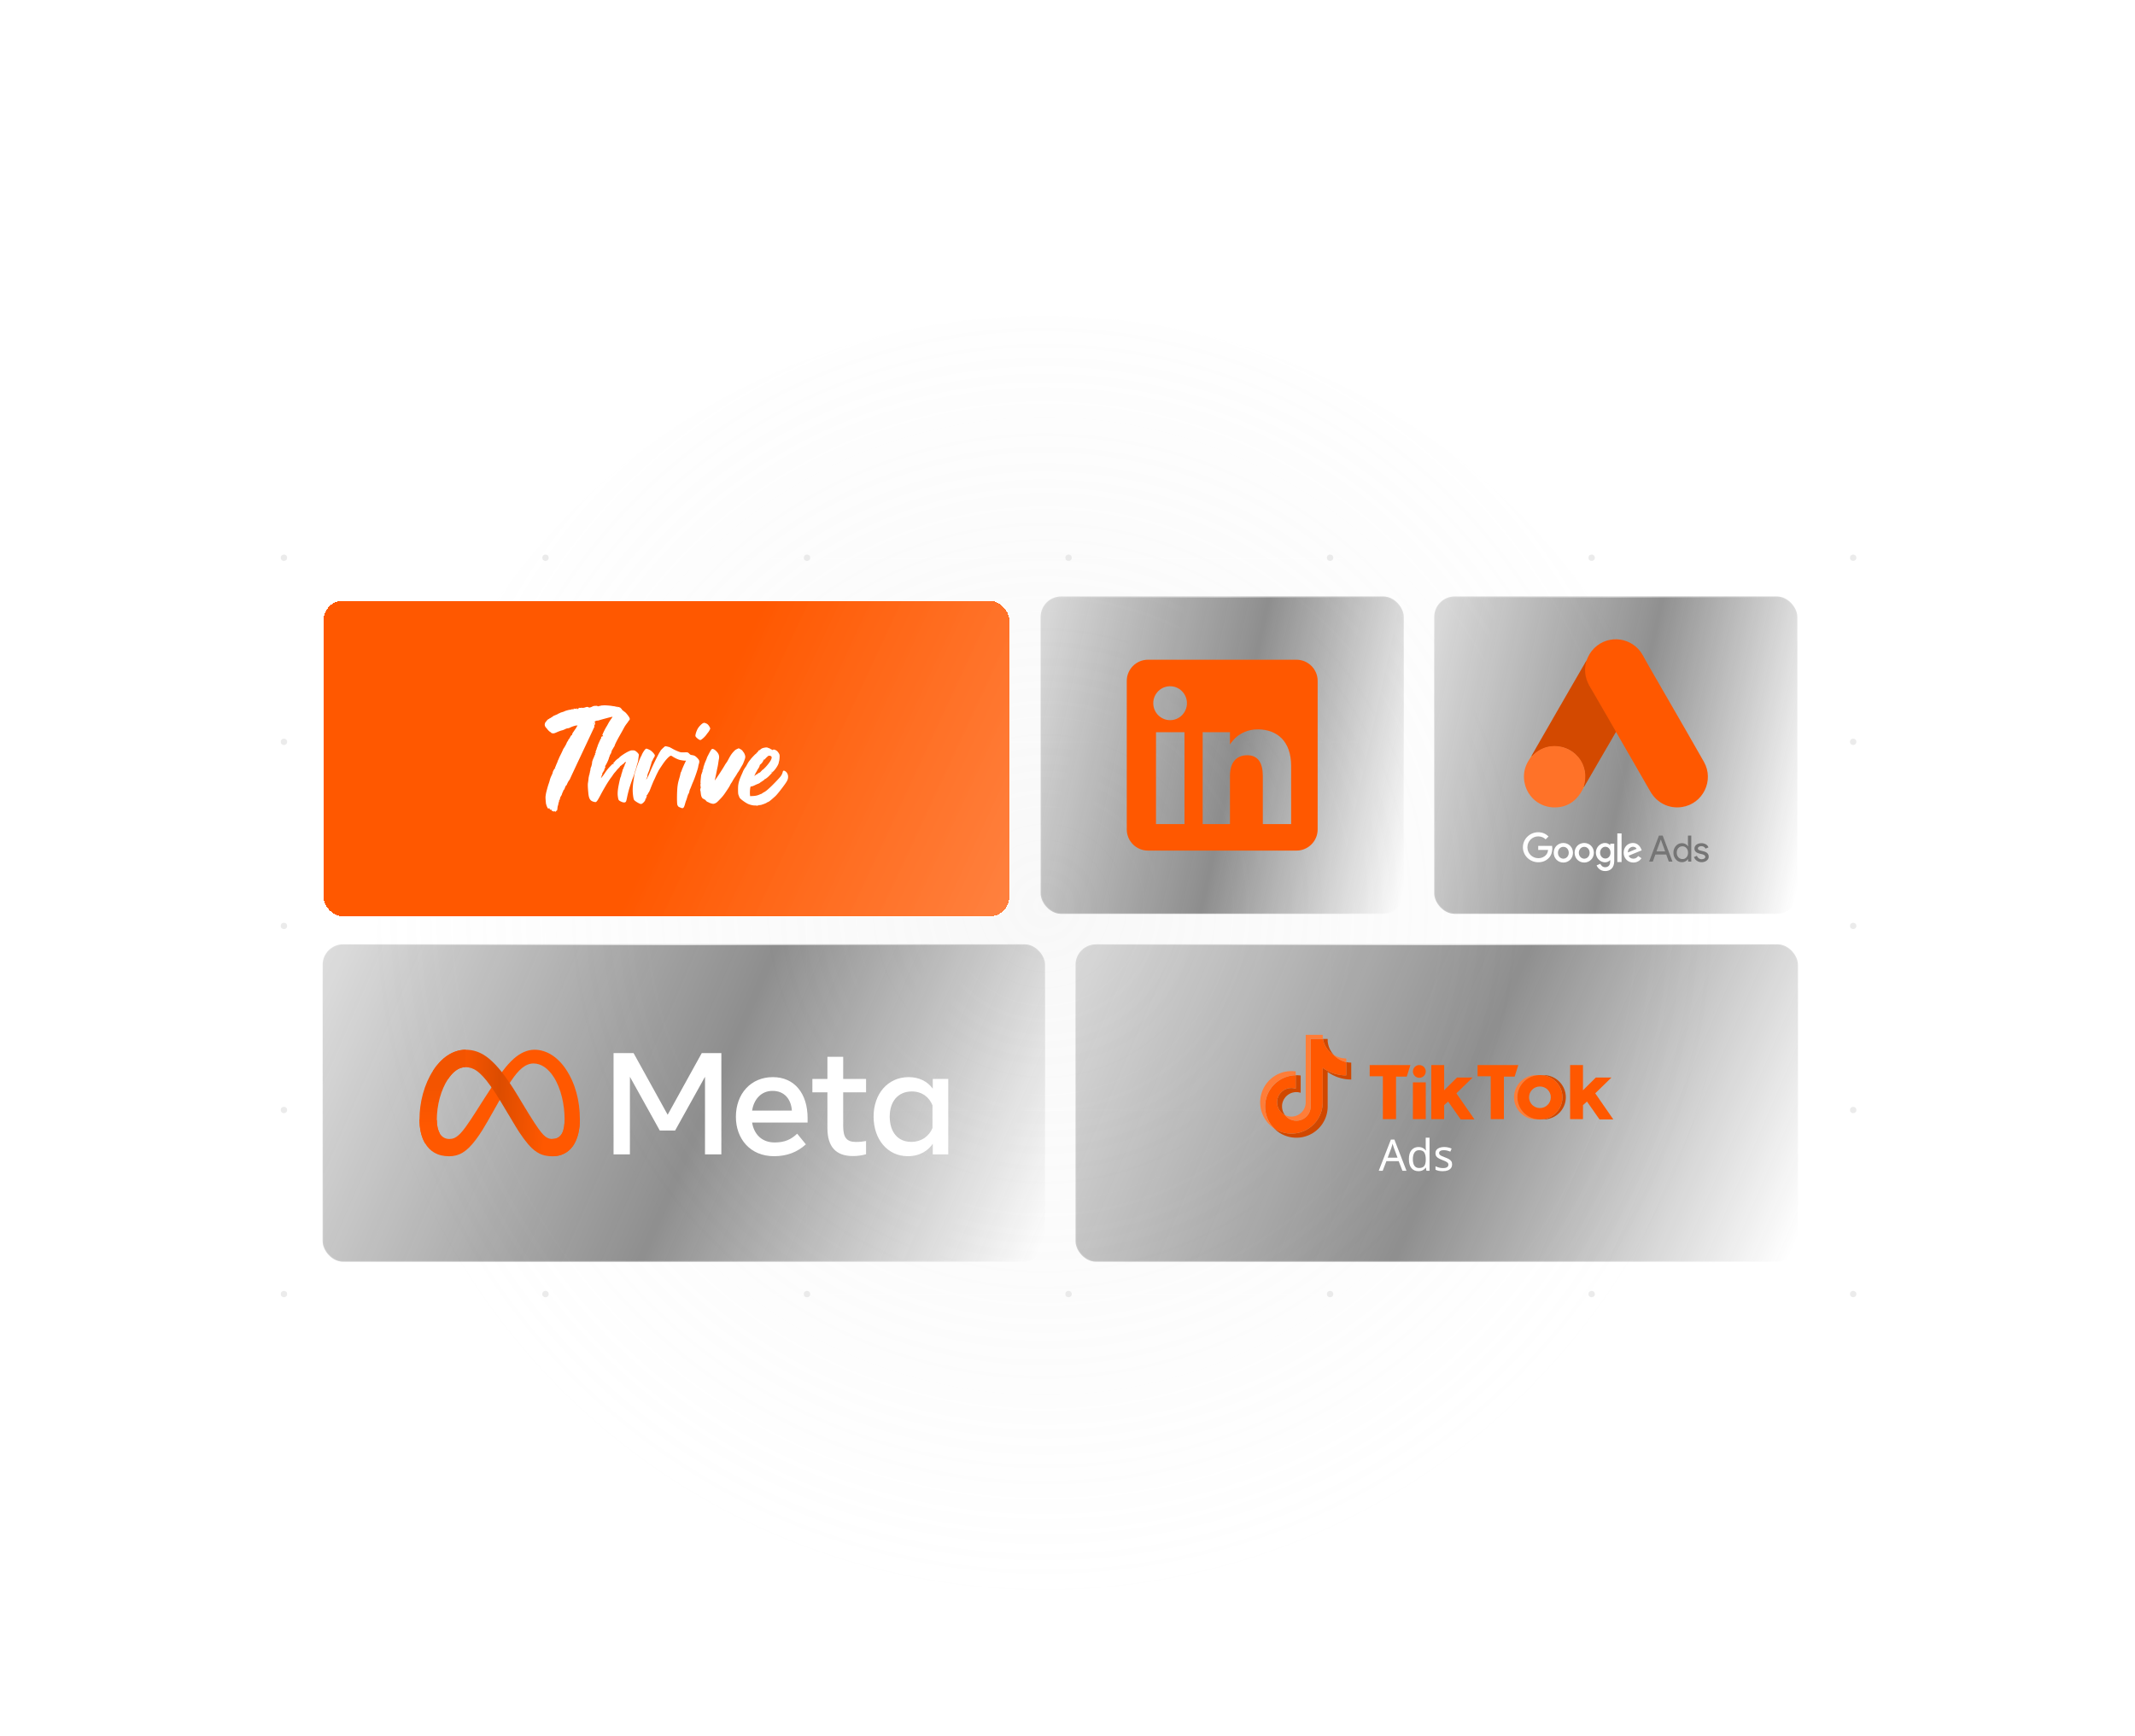 <svg width="2505" height="2037" fill="none" xmlns="http://www.w3.org/2000/svg"><g clip-path="url(#a)"><g opacity=".18" filter="url(#b)"><circle cx="1225.44" cy="1156.5" r="785.793" fill="url(#c)"/></g><g opacity=".3"><path stroke="url(#d)" d="M-259 654.731h3024"/><path stroke="url(#e)" d="M-259 1518.73h3024"/><path stroke="url(#f)" d="M-259 1302.73h3024"/><path stroke="url(#g)" d="M-259 870.731h3024"/><path stroke="url(#h)" d="M332.893 300.693V2012.31"/><path stroke="url(#i)" d="M639.762 300.693V2012.31"/><path stroke="url(#j)" d="M946.631 300.693V2012.31"/><path stroke="url(#k)" d="M1560.37 300.693V2012.31"/><path stroke="url(#l)" d="M1867.24 300.693V2012.31"/><path stroke="url(#m)" d="M2174.11 300.693V2012.31"/></g><circle cx="333.138" cy="1518.49" r="3.724" fill="#D9D9D9" fill-opacity=".5"/><circle cx="640.007" cy="1518.49" r="3.724" fill="#D9D9D9" fill-opacity=".5"/><circle cx="946.876" cy="1518.49" r="3.724" fill="#D9D9D9" fill-opacity=".5"/><circle cx="1253.74" cy="1518.49" r="3.724" fill="#D9D9D9" fill-opacity=".5"/><circle cx="1560.61" cy="1518.49" r="3.724" fill="#D9D9D9" fill-opacity=".5"/><circle cx="1867.48" cy="1518.49" r="3.724" fill="#D9D9D9" fill-opacity=".5"/><circle cx="2174.35" cy="1518.49" r="3.724" fill="#D9D9D9" fill-opacity=".5"/><circle cx="333.138" cy="1302.49" r="3.724" fill="#D9D9D9" fill-opacity=".5"/><circle cx="2174.35" cy="1302.49" r="3.724" fill="#D9D9D9" fill-opacity=".5"/><circle cx="333.138" cy="1086.49" r="3.724" fill="#D9D9D9" fill-opacity=".5"/><circle cx="2174.35" cy="1086.49" r="3.724" fill="#D9D9D9" fill-opacity=".5"/><circle cx="333.138" cy="870.486" r="3.724" fill="#D9D9D9" fill-opacity=".5"/><circle cx="2174.35" cy="870.486" r="3.724" fill="#D9D9D9" fill-opacity=".5"/><circle cx="333.138" cy="654.486" r="3.724" fill="#D9D9D9" fill-opacity=".5"/><circle cx="640.007" cy="654.486" r="3.724" fill="#D9D9D9" fill-opacity=".5"/><circle cx="946.876" cy="654.486" r="3.724" fill="#D9D9D9" fill-opacity=".5"/><circle cx="1253.74" cy="654.486" r="3.724" fill="#D9D9D9" fill-opacity=".5"/><circle cx="1560.61" cy="654.486" r="3.724" fill="#D9D9D9" fill-opacity=".5"/><circle cx="1867.48" cy="654.486" r="3.724" fill="#D9D9D9" fill-opacity=".5"/><circle cx="2174.35" cy="654.486" r="3.724" fill="#D9D9D9" fill-opacity=".5"/><g filter="url(#n)"><rect x="378.573" y="1108.09" width="847.614" height="372.414" rx="24" fill="url(#o)" fill-opacity=".5"/><rect x="379.073" y="1108.59" width="846.614" height="371.414" rx="23.5" stroke="url(#p)"/><g clip-path="url(#q)"><path d="M512.498 1314.23c0 7.18 1.577 12.7 3.639 16.04 2.703 4.37 6.734 6.22 10.844 6.22 5.301 0 10.151-1.31 19.496-14.24 7.487-10.36 16.309-24.9 22.245-34.02l10.052-15.44c6.983-10.73 15.066-22.65 24.333-30.74 7.565-6.59 15.726-10.26 23.94-10.26 13.789 0 26.924 7.99 36.976 22.98 11.001 16.41 16.342 37.09 16.342 58.42 0 12.69-2.5 22.01-6.754 29.37-4.11 7.12-12.121 14.23-25.596 14.23v-20.3c11.538 0 14.418-10.6 14.418-22.73 0-17.29-4.032-36.48-12.913-50.19-6.302-9.73-14.47-15.67-23.455-15.67-9.719 0-17.539 7.33-26.329 20.4-4.672 6.94-9.47 15.4-14.856 24.95l-5.929 10.51c-11.911 21.12-14.928 25.93-20.883 33.86-10.439 13.9-19.353 19.17-31.087 19.17-13.92 0-22.722-6.02-28.174-15.11-4.45-7.4-6.636-17.11-6.636-28.18l20.327.73Z" fill="#FF5800"/><path d="M508.198 1256.2c9.32-14.36 22.769-24.41 38.194-24.41 8.933 0 17.814 2.65 27.088 10.22 10.144 8.28 20.955 21.91 34.443 44.38l4.837 8.06c11.675 19.45 18.318 29.46 22.205 34.18 5 6.06 8.502 7.86 13.05 7.86 11.538 0 14.418-10.6 14.418-22.73l17.931-.57c0 12.69-2.5 22.01-6.753 29.37-4.11 7.12-12.121 14.23-25.596 14.23-8.377 0-15.798-1.82-24.005-9.56-6.309-5.94-13.685-16.5-19.359-25.99l-16.878-28.19c-8.469-14.15-16.237-24.7-20.733-29.48-4.837-5.13-11.054-11.34-20.975-11.34-8.03 0-14.85 5.64-20.557 14.26l-17.31-10.29Z" fill="url(#r)"/><path d="M546.065 1252.23c-8.03 0-14.85 5.64-20.556 14.26-8.07 12.17-13.011 30.32-13.011 47.74 0 7.18 1.577 12.7 3.639 16.04l-17.33 11.41c-4.45-7.4-6.636-17.11-6.636-28.18 0-20.12 5.523-41.1 16.027-57.3 9.32-14.36 22.769-24.41 38.194-24.41l-.327 20.44Z" fill="url(#s)"/><path d="M719.881 1235.75h23.514l39.981 72.33 39.987-72.33h23.003v118.84h-19.181v-91.08l-35.066 63.07h-17.997l-35.059-63.07v91.08h-19.182v-118.84Zm186.59 44.31c-13.756 0-22.042 10.35-24.025 23.17h46.689c-.962-13.2-8.58-23.17-22.664-23.17Zm-43.043 30.48c0-26.98 17.435-46.61 43.377-46.61 25.517 0 40.753 19.38 40.753 48.05v5.26h-65.112c2.311 13.95 11.564 23.35 26.486 23.35 11.904 0 19.345-3.63 26.4-10.28l10.19 12.48c-9.601 8.83-21.813 13.92-37.271 13.92-28.082 0-44.823-20.47-44.823-46.17Zm107.389-28.78H953.16v-15.71h17.657v-25.97h18.508v25.97h26.825v15.71h-26.825v39.81c0 13.59 4.345 18.42 15.025 18.42 4.88 0 7.67-.42 11.8-1.1v15.53c-5.14 1.46-10.05 2.12-15.37 2.12-19.976 0-29.963-10.91-29.963-32.76v-42.02Zm123.263 15.28c-3.71-9.39-12.01-16.3-24.19-16.3-15.84 0-25.98 11.24-25.98 29.54 0 17.85 9.33 29.63 25.22 29.63 12.49 0 21.4-7.27 24.95-16.3v-26.57Zm18.51 57.55h-18.17v-12.39c-5.08 7.3-14.32 14.51-29.28 14.51-24.07 0-40.16-20.15-40.16-46.43 0-26.53 16.47-46.35 41.18-46.35 12.21 0 21.79 4.88 28.26 13.5v-11.38h18.17v88.54Z" fill="#fff"/></g></g><g filter="url(#t)"><rect x="1261.94" y="1108.09" width="847.614" height="372.414" rx="24" fill="url(#u)" fill-opacity=".5"/><rect x="1262.44" y="1108.59" width="846.614" height="371.414" rx="23.5" stroke="url(#v)"/><g clip-path="url(#w)"><path d="M1557.76 1257.87c7.79 5.57 17.34 8.85 27.66 8.85v-19.84c-1.96 0-3.9-.2-5.81-.6v15.61c-10.32 0-19.86-3.28-27.66-8.85v40.49c0 20.25-16.43 36.66-36.69 36.66a36.5 36.5 0 0 1-20.42-6.2c6.66 6.81 15.95 11.03 26.23 11.03 20.26 0 36.69-16.41 36.69-36.67v-40.48Zm7.16-20.01c-3.98-4.35-6.6-9.97-7.16-16.19v-2.55h-5.51c1.39 7.9 6.11 14.65 12.67 18.74Zm-57.27 70.59a16.758 16.758 0 0 1-3.42-10.15c0-9.27 7.51-16.78 16.78-16.78 1.73 0 3.45.27 5.09.79v-20.28c-1.92-.26-3.86-.38-5.8-.33v15.78c-1.65-.52-3.37-.79-5.1-.78-9.26 0-16.78 7.5-16.78 16.77 0 6.55 3.76 12.22 9.23 14.98Z" fill="#D04800"/><path d="M1551.95 1253.04c7.8 5.57 17.34 8.85 27.66 8.85v-15.61a27.813 27.813 0 0 1-14.69-8.42c-6.56-4.09-11.28-10.84-12.67-18.74h-14.46v79.23c-.03 9.24-7.53 16.72-16.78 16.72-5.45 0-10.29-2.6-13.36-6.62-5.47-2.76-9.23-8.43-9.23-14.98 0-9.26 7.52-16.77 16.78-16.77 1.78 0 3.49.27 5.1.78v-15.78c-19.91.41-35.92 16.66-35.92 36.65 0 9.98 3.99 19.03 10.46 25.64a36.5 36.5 0 0 0 20.42 6.2c20.26 0 36.69-16.41 36.69-36.66v-40.49Z" fill="#FF5800"/><path d="M1579.61 1246.28v-4.23c-5.19.01-10.28-1.44-14.69-4.19a27.77 27.77 0 0 0 14.69 8.42Zm-27.36-27.16a28.4 28.4 0 0 1-.3-2.28v-2.55h-19.97v79.24c-.03 9.23-7.53 16.71-16.78 16.71-2.71 0-5.28-.64-7.55-1.79 3.07 4.02 7.91 6.62 13.36 6.62 9.25 0 16.75-7.48 16.78-16.72v-79.23h14.46Zm-31.95 42.58v-4.5c-1.67-.23-3.35-.34-5.04-.34-20.26 0-36.68 16.42-36.68 36.67 0 12.69 6.45 23.88 16.26 30.46-6.47-6.61-10.46-15.66-10.46-25.64 0-19.99 16.01-36.24 35.92-36.65Z" fill="#FF7D38"/><path d="M1810.93 1313.59c14.49 0 26.25-11.66 26.25-26.03 0-14.38-11.76-26.04-26.25-26.04h-3.96c14.5 0 26.25 11.66 26.25 26.04 0 14.37-11.75 26.03-26.25 26.03h3.96Z" fill="#D04800"/><path d="M1806.61 1261.52h-3.95c-14.5 0-26.25 11.66-26.25 26.04 0 14.37 11.75 26.03 26.25 26.03h3.95c-14.5 0-26.25-11.66-26.25-26.03 0-14.38 11.75-26.04 26.25-26.04Z" fill="#FF7D38"/><path d="M1607.05 1249.75v13.2h15.46v50.29h15.46v-49.94h12.59l4.31-13.55h-47.82Zm126.57 0v13.2h15.46v50.29h15.46v-49.94h12.59l4.31-13.55h-47.82Zm-75.87 7.49c0-4.14 3.38-7.49 7.55-7.49s7.55 3.35 7.55 7.49c0 4.13-3.38 7.49-7.55 7.49s-7.55-3.36-7.55-7.49Zm0 12.84h15.1v43.16h-15.1v-43.16Zm21.57-20.33v63.49h15.1v-16.41l4.68-4.28 14.74 21.04h16.18l-21.22-30.67 19.06-18.55h-18.34l-15.1 14.98v-29.6h-15.1Zm162.89 0v63.49h15.1v-16.41l4.68-4.28 14.74 21.04h16.18l-21.21-30.67 19.05-18.55h-18.33l-15.11 14.98v-29.6h-15.1ZM1806.97 1313.59c14.5 0 26.25-11.66 26.25-26.03 0-14.38-11.75-26.04-26.25-26.04h-.36c-14.49 0-26.25 11.66-26.25 26.04 0 14.37 11.76 26.03 26.25 26.03h.36Zm-12.94-26.03c0-7 5.71-12.66 12.76-12.66s12.77 5.66 12.77 12.66c0 6.99-5.72 12.66-12.77 12.66s-12.76-5.67-12.76-12.66Z" fill="#FF5800"/></g><path d="m1645.47 1373.78-4.38-11.27h-14.43l-4.34 11.27h-4.64l14.23-36.56h4.13l14.18 36.56h-4.75Zm-9.84-26.36c-.1-.27-.27-.77-.51-1.48s-.48-1.45-.71-2.19c-.21-.78-.38-1.38-.51-1.79-.17.68-.36 1.38-.56 2.09-.17.68-.36 1.31-.56 1.89-.17.58-.33 1.07-.46 1.48l-4.13 11.01h11.52l-4.08-11.01ZM1664.27 1374.29c-3.4 0-6.12-1.17-8.16-3.52-2.04-2.38-3.06-5.91-3.06-10.6 0-4.69 1.02-8.23 3.06-10.61 2.08-2.41 4.81-3.62 8.21-3.62 1.43 0 2.67.19 3.73.56 1.05.34 1.97.82 2.75 1.43s1.45 1.29 1.99 2.04h.31c-.04-.44-.11-1.09-.21-1.94-.07-.88-.1-1.58-.1-2.09v-10.91h4.49v38.75h-3.62l-.67-3.67h-.2c-.54.78-1.21 1.5-1.99 2.14-.78.62-1.72 1.11-2.8 1.48-1.06.38-2.3.56-3.73.56Zm.72-3.72c2.89 0 4.91-.78 6.07-2.35 1.19-1.59 1.78-3.99 1.78-7.19v-.81c0-3.4-.56-6-1.68-7.8-1.12-1.84-3.2-2.76-6.22-2.76-2.42 0-4.24.97-5.46 2.91-1.19 1.9-1.79 4.47-1.79 7.7 0 3.26.6 5.8 1.79 7.6 1.22 1.8 3.06 2.7 5.51 2.7ZM1703.76 1366.24c0 1.76-.45 3.24-1.33 4.43-.88 1.19-2.14 2.09-3.77 2.7-1.64.62-3.57.92-5.82.92-1.9 0-3.55-.15-4.94-.46-1.36-.3-2.57-.73-3.62-1.27v-4.08c1.08.54 2.39 1.05 3.92 1.53 1.57.44 3.15.66 4.74.66 2.28 0 3.93-.35 4.95-1.07 1.02-.75 1.53-1.73 1.53-2.96 0-.68-.19-1.29-.56-1.83-.37-.55-1.05-1.09-2.04-1.63-.95-.55-2.33-1.16-4.13-1.84-1.77-.68-3.28-1.36-4.54-2.04-1.26-.68-2.23-1.5-2.91-2.45-.68-.95-1.02-2.17-1.02-3.67 0-2.31.94-4.1 2.81-5.35 1.9-1.26 4.38-1.89 7.44-1.89 1.67 0 3.22.17 4.64.51 1.47.31 2.83.75 4.08 1.33l-1.53 3.57c-.74-.34-1.54-.63-2.39-.87-.82-.27-1.65-.48-2.5-.61-.85-.17-1.72-.26-2.6-.26-1.84 0-3.25.31-4.23.92-.96.58-1.43 1.38-1.43 2.4 0 .74.22 1.39.66 1.93.44.51 1.17 1.02 2.19 1.53 1.06.48 2.45 1.06 4.19 1.74 1.73.64 3.21 1.31 4.43 1.99 1.23.68 2.16 1.51 2.81 2.5.64.95.97 2.15.97 3.62Z" fill="#fff"/></g><g filter="url(#x)"><rect x="378.573" y="699.921" width="806.672" height="372.414" rx="24" fill="url(#y)" shape-rendering="crispEdges"/><rect x="379.073" y="700.421" width="805.672" height="371.414" rx="23.5" stroke="#fff" shape-rendering="crispEdges"/><g clip-path="url(#z)" fill="#fff"><path d="M706.672 823.786c-1.225.083-1.994.229-2.098.395-.104.166-.353.228-.664.145-.291-.062-.769 0-1.122.187-.81.416-1.433.416-1.786 0-.229-.291-.624-.332-2.389-.249-1.953.083-2.264.166-3.905.955-2.285 1.101-3.469 1.288-4.279.707-.436-.333-.831-.416-1.641-.374-.582.02-1.122.124-1.205.187-.062.083-.291.145-.478.145-.207 0-.477.145-.623.312-.187.228-.353.249-.664.083-.333-.187-.499-.146-.852.187-.332.353-.478.374-.789.187-.312-.187-.499-.187-.81.02-.354.208-.437.208-.541-.062-.145-.353-.913-.436-.913-.083 0 .187-.416.208-1.454.104-1.371-.125-1.455-.104-1.455.291 0 .228-.083.415-.186.415-.084 0-.52.229-.935.519l-.748.499v-.478c0-.665-.208-.789-.727-.457-.54.353-2.368.395-2.763.083-.207-.166-.353-.145-.623.125-.332.332-.332.374.063.685.394.312.394.312-.104.187-1.35-.353-1.89-.374-2.576-.041-.395.187-.935.332-1.225.332-1.288 0-6.066 1.309-7.021 1.932-.27.187-1.413.581-2.534.893-1.143.312-2.348.769-2.701.997a6.769 6.769 0 0 1-1.516.706c-.457.125-1.018.436-1.226.665-.207.228-.519.415-.706.415-.187 0-.893.27-1.578.624-.686.332-1.392.623-1.579.623-.166 0-.997.519-1.828 1.142-.831.623-1.641 1.143-1.786 1.143-.146 0-.312.145-.395.311-.062.166-.291.312-.499.312-.228 0-.747.27-1.183.623-.437.332-.873.623-.977.623-.394 0-1.765 1.226-2.368 2.119a11.136 11.136 0 0 1-1.142 1.412c-.499.499-1.018 2.057-1.018 3.095 0 .997.706 2.659 1.433 3.344.436.395 1.039 1.101 1.371 1.558.976 1.35 2.638 3.012 3.469 3.448.436.208.935.623 1.122.894.394.623 2.035 1.038 3.386.83.519-.083 1.64-.457 2.492-.851 2.867-1.309 5.608-2.327 7.042-2.638.789-.166 2.305-.748 3.385-1.288 1.496-.748 2.285-1.018 3.386-1.122 1.039-.124 1.849-.374 2.908-.934 2.306-1.205 6.211-2.41 7.54-2.348l1.101.063-.706.893c-.395.478-.769 1.101-.831 1.392-.083.29-.27.685-.457.893-.353.394-.935 1.225-2.16 3.053a43.044 43.044 0 0 1-1.454 2.098c-.353.499-.665 1.226-.748 1.766-.104.768-.228.955-.789 1.225-.499.249-.873.769-1.703 2.368-.582 1.143-1.309 2.264-1.641 2.514-.333.29-.582.685-.582 1.038-.021.332-.312.852-.686 1.226-.353.353-.893 1.287-1.183 2.098-.312.789-.79 1.827-1.081 2.284-.27.457-.664 1.164-.872 1.558-.208.395-.769 1.309-1.246 1.994-.499.707-1.039 1.683-1.205 2.181-.312.914-1.599 3.656-3.324 7.042-.477.976-1.142 2.409-1.433 3.178-.311.789-.748 1.724-.976 2.077-.208.374-.395.852-.395 1.06 0 .228-.457 1.391-1.018 2.596-.56 1.205-1.121 2.596-1.267 3.095-.124.498-.373.955-.54 1.018-.332.124-.394.81-.083.997.353.207.229.519-.187.519-.54 0-2.783 4.113-2.7 4.944.042.353-.436 1.578-1.246 3.261-1.267 2.638-1.724 3.884-2.368 6.439-.166.685-.686 2.326-1.163 3.656-.478 1.329-1.184 3.676-1.579 5.193a420.69 420.69 0 0 0-1.122 4.237c-.207.789-.54 2.534-.727 3.843-.311 2.181-.311 2.721-.021 6.418.167 2.202.395 4.134.52 4.279.104.125.311.727.436 1.33.125.602.415 1.287.623 1.495.249.249.395.686.395 1.143 0 .623.041.706.291.519.228-.187.311-.166.415.104.104.27.312.311 1.059.207.935-.145.935-.145.935.457 0 .831.436 1.143 1.537 1.06.81-.083.893-.042.727.27-.249.457-.249.498.146.872.166.187.54.333.83.333.27 0 .499.083.499.207 0 .104.208.208.478.208s.561.083.685.208c.125.124.395.083.79-.104.727-.395.685-.395.81.104.166.602.56.498.83-.208.146-.374.395-.623.603-.623.665 0 1.038-.935 1.205-3.157.103-1.247.332-2.431.519-2.825.187-.353.436-1.288.54-2.077.104-.769.395-1.849.623-2.41.291-.685.353-1.08.208-1.226-.146-.145-.021-.436.415-.934.52-.582.623-.873.561-1.517-.062-.602-.021-.727.187-.56.208.166.27.02.27-.727 0-.603.104-.977.291-1.039.353-.145 1.786-2.95 1.786-3.51 0-.208.374-1.122.831-2.036.457-.914.831-1.849.831-2.077 0-.249.145-.416.374-.416.332 0 1.121-1.62 1.599-3.282.063-.249.229-.456.333-.456.103 0 .187-.229.187-.52 0-.374.186-.644.623-.893.374-.208.706-.644.851-1.08.457-1.392 2.098-4.466 2.721-5.089.354-.353.831-1.184 1.101-1.87.25-.685 6.585-14.228 14.063-30.118 7.498-15.891 13.667-29.081 13.75-29.33.084-.228.27-.54.416-.665.187-.166.228-.685.166-1.89-.062-1.059-.021-1.661.125-1.661.104 0 .27.249.332.54.208.83.332.498.436-1.226.063-1.246.021-1.599-.228-1.682-.187-.084-.291-.312-.25-.582.084-.706 1.745-1.454 3.241-1.496.644-.02 1.558-.207 2.015-.415.851-.374 13.522-3.78 14.914-3.988.415-.083.768-.063.768.041 0 .104-.581.977-1.288 1.953-1.848 2.576-2.887 4.217-4.092 6.522-.602 1.122-1.35 2.43-1.661 2.908-1.205 1.745-4.321 8.039-4.882 9.825-.124.395-.083.478.27.478.291 0 .437.125.437.395 0 .228.124.457.27.498.124.062-.104.125-.54.125-.603.02-.956.187-1.434.644-.374.374-.581.747-.498.934.062.167.187.457.249.623.083.208.042.312-.125.271-.332-.084-.415.083-2.513 4.715-.935 2.056-1.724 4.05-1.745 4.424-.041.374-.249.976-.478 1.35-.228.353-.477 1.08-.54 1.6-.083.519-.311 1.225-.54 1.557-.228.354-.415.831-.415 1.101 0 .25-.104.644-.249.852-.187.312-.187.54 0 .935.207.436.166.54-.166.644-.499.145-.686.768-.52 1.537.083.415.042.664-.166.789-.353.208-.769.956-.769 1.413 0 .166-.373 1.08-.81 2.035-.997 2.077-1.952 5.048-1.786 5.567.145.415-.852 4.715-1.184 5.11-.312.374-.789 2.368-.789 3.302 0 .457-.125 1.018-.291 1.247-.166.228-.249.623-.187.934.062.333-.042.769-.228 1.081-.229.332-.312.706-.208 1.059.083.353-.021.748-.333 1.267-.249.415-.415.935-.353 1.163.063.229-.02.665-.166.976-.145.312-.374 1.724-.498 3.158-.146 1.433-.395 3.386-.582 4.362-.332 1.807-.228 5.151.374 11.736.623 7 2.243 9.555 6.668 10.593 1.828.436 2.139.395 2.949-.332.976-.852 1.973-2.472 4.881-7.935a346.005 346.005 0 0 1 3.573-6.522c.623-1.039 1.724-2.95 2.472-4.238 1.807-3.115 5.068-8.08 6.418-9.741a28.791 28.791 0 0 0 1.932-2.763c.478-.769 1.537-2.181 2.389-3.116.872-.935 1.766-2.035 2.036-2.43s1.204-1.413 2.077-2.264c.872-.831 1.724-1.849 1.89-2.223.166-.394.436-.706.623-.706s.914-.519 1.599-1.142c.707-.624 1.6-1.288 1.974-1.454.353-.187.664-.437.664-.582 0-.457.312-.748 1.101-1.08.707-.291.79-.291.914 0 .063.208-.145.706-.519 1.225-.353.478-.748 1.351-.872 1.911-.333 1.371-.769 2.306-1.143 2.451-.478.167-.374.54.166.54.437.021.437.021.042.25-.519.291-.727.581-.727 1.038 0 .208-.187.561-.416.79-.228.228-.415.685-.415 1.038s-.436 1.911-.955 3.448c-.52 1.558-.894 3.012-.852 3.241.062.249-.042.664-.27.976-.519.706-1.039 2.638-2.181 8.163-1.558 7.519-1.89 11.653-1.246 15.745.56 3.697.789 4.03 3.676 5.421 3.033 1.434 5.068 1.351 5.899-.27.187-.373.665-2.222 1.039-4.112 1.578-7.852 3.739-15.06 7.353-24.552.81-2.14 1.62-4.529 1.786-5.297.187-.769.499-1.89.707-2.451.436-1.143 1.578-5.11 1.869-6.439.104-.457.436-1.517.727-2.348.291-.83.623-2.222.706-3.115.104-.873.353-2.701.52-4.051.332-2.347.332-2.472-.063-3.219-.54-1.06-2.825-3.178-4.092-3.802-.851-.415-1.329-.498-2.887-.498-1.807 0-1.973.041-4.466 1.101-3.552 1.537-10.552 6.19-11.487 7.685-.103.146-.56.499-1.038.81-1.267.79-3.614 2.929-4.113 3.739-.249.395-.665.81-.935.893-.374.146-.498.354-.498.831 0 .333.104.623.208.623.124 0 .207.104.207.229 0 .145-.249.187-.685.104-.665-.125-.79-.021-3.178 2.409-2.576 2.638-4.944 5.588-6.917 8.704-.644.976-1.558 2.284-2.057 2.908a79.283 79.283 0 0 1-1.412 1.786c-.706.935-1.018.872-.499-.083.229-.436.416-1.08.416-1.454 0-.395.166-.852.395-1.08.249-.25.436-.852.54-1.787.124-1.246.187-1.371.56-1.287.354.103.395.041.291-.374-.104-.374-.021-.561.312-.727.249-.146.374-.374.311-.54-.062-.167.021-.291.167-.291.332 0 .54-.436.54-1.122 0-.249.332-1.122.727-1.973.81-1.703.872-1.994.394-2.181-.311-.125-.311-.187.063-.603.997-1.121 3.738-6.875 4.299-9.014.166-.727.52-1.683.748-2.14.229-.436.415-1.038.415-1.309 0-.29.146-.643.354-.789.498-.436 1.474-2.617 1.641-3.697.083-.519.394-1.33.706-1.787a42.99 42.99 0 0 0 1.225-2.077c.374-.685.894-1.537 1.164-1.869.249-.353.519-.935.581-1.309.229-1.121 2.846-6.356 5.588-11.175a696.68 696.68 0 0 0 3.385-6.003c.437-.81 1.33-2.451 1.995-3.697 1.1-2.036 1.827-3.095 4.32-6.356.478-.603.914-1.33.976-1.6.063-.27.25-.498.416-.498.457 0 .976-.977.976-1.87 0-.914-.602-2.077-2.243-4.279-1.683-2.264-3.282-3.884-4.342-4.403-.519-.27-.955-.623-.955-.769 0-.436-.706-.768-.997-.478-.187.187-.249.125-.249-.29 0-.312-.146-.686-.312-.873-.166-.166-.312-.415-.312-.54 0-.124-.228-.311-.519-.415-.291-.104-.623-.436-.727-.727-.124-.312-.291-.478-.415-.416-.104.063-.457-.062-.769-.29-.332-.229-.935-.478-1.35-.561-.685-.104-.789-.083-.789.249-.021.332-.083.312-.478-.187-.519-.602-1.184-.748-1.184-.249 0 .166-.083.311-.208.311-.104 0-.207-.124-.207-.29 0-.291-.603-.437-3.116-.748-.748-.104-1.87-.27-2.493-.395-1.205-.208-7.104-.665-8.059-.602-.312.02-1.433.083-2.493.145Zm-9.866 21.125c-.187.187-.582-.125-.436-.374.083-.125.207-.125.353.021.124.124.166.27.083.353Zm.166.706c.166.27-.312.27-.727 0-.249-.166-.229-.208.145-.208.25 0 .52.083.582.208Zm16.534 31.843c-.021.249-.311.187-.395-.083-.062-.125.021-.208.167-.166.124.062.228.166.228.249ZM824.925 844.558c-1.683.768-4.695 3.842-6.128 6.252-1.599 2.679-3.095 7.374-2.825 8.869.27 1.434 4.238 4.695 5.733 4.695 1.163 0 5.422-3.781 7.208-6.419.478-.685 1.267-1.744 1.765-2.326.52-.582 1.33-1.849 1.828-2.804.873-1.662.914-1.787.665-2.555-.125-.436-.727-1.537-1.309-2.451-1.163-1.745-2.097-2.493-4.071-3.241-1.371-.519-1.807-.519-2.866-.02ZM779.165 872.641c-2.181 1.911-3.801 3.614-4.196 4.383a25.128 25.128 0 0 1-1.038 1.703c-.873 1.267-4.902 9.202-7.374 14.457-1.849 3.926-2.659 5.774-5.089 11.528-.976 2.306-2.306 4.84-2.929 5.567l-.415.457.145-.519c.062-.291.395-1.039.727-1.662.395-.769.602-1.454.602-2.077 0-1.226.271-2.16 1.371-4.736.499-1.163 1.018-2.576 1.143-3.116.124-.54.727-2.534 1.35-4.445.623-1.89 1.122-3.635 1.122-3.843 0-.207.207-.706.477-1.101.27-.394.79-1.433 1.164-2.285.394-.851.872-1.744 1.08-1.973.519-.581 1.018-1.848 1.018-2.575 0-1.101-2.867-4.404-5.069-5.858-1.267-.831-4.175-2.056-4.881-2.056-.644 0-1.786 1.121-3.012 2.991-1.163 1.744-2.409 4.092-2.409 4.507 0 .125-.167.478-.374.769-1.184 1.724-4.362 9.845-6.585 16.845-1.392 4.383-1.662 5.505-2.098 8.6-.27 1.932-.581 4.05-.706 4.694-.436 2.514-.852 7.125-.852 9.887-.02 4.819.81 10.719 1.683 11.944.935 1.329 5.733 4.258 7.623 4.653.935.208 1.973-.332 3.49-1.849 1.433-1.412 2.264-2.908 2.139-3.842-.083-.499-.021-.624.291-.624.602 0 1.059-.872.789-1.557-.124-.312-.187-.603-.166-.624.042-.02.27-.166.54-.29.249-.125.457-.333.457-.416 0-.104-.208-.228-.457-.311-.457-.125-.457-.146.229-.686.415-.332.955-1.08 1.287-1.849.333-.706.686-1.35.81-1.433.333-.208 1.143-1.911 2.098-4.383 1.06-2.825 3.905-9.679 4.113-9.949.104-.125.748-1.517 1.475-3.116.706-1.599 1.807-3.947 2.451-5.193.665-1.267 1.288-2.492 1.392-2.762.394-.894 5.006-7.852 6.813-10.303 3.219-4.3 6.481-7.395 7.851-7.395.312 0 1.122.395 1.87.914 2.306 1.558 6.169 3.407 8.309 3.947 2.305.581 5.961 1.059 6.854.872.332-.062.602-.083.602-.041 0 .02-.685 1.495-1.537 3.261-1.641 3.469-3.655 8.288-3.655 8.786 0 .166-.229.644-.499 1.059-.291.416-.623 1.288-.748 1.932-.498 2.514-.664 3.157-1.558 6.169-1.038 3.532-1.454 5.318-1.869 8.309-.81 5.65-.976 20.585-.249 22.496.477 1.246 1.288 2.243 2.077 2.534.374.145 1.184.477 1.828.748 2.929 1.246 3.78.477 5.172-4.799.374-1.371.893-3.012 1.184-3.635.27-.623.789-2.181 1.142-3.427.333-1.267.748-2.534.914-2.846.166-.311.291-.748.291-.997 0-.228.083-.415.208-.415.353 0 1.018-1.579 1.246-3.012.125-.769.499-1.953.852-2.638.353-.686 1.038-2.368 1.558-3.76.519-1.391 1.308-3.344 1.765-4.341 1.973-4.32 5.941-15.953 6.211-18.217.104-.872.436-2.305.727-3.199.748-2.305.706-3.718-.125-5.047-.955-1.496-3.448-3.884-4.715-4.528-.602-.312-1.682-.644-2.389-.748-2.471-.374-2.617-.436-3.759-1.579-1.953-1.931-1.911-1.911-6.045-1.786-3.012.083-3.822.042-4.881-.249-2.41-.686-7.603-3.033-9.887-4.487-.54-.332-1.122-.623-1.288-.623-.166 0-.416-.145-.54-.332-.146-.187-.623-.416-1.08-.499a49.035 49.035 0 0 1-1.849-.478 14.141 14.141 0 0 0-2.036-.415c-.955-.125-1.018-.104-2.181.914ZM896.795 873.368c-2.077.374-3.511 1.038-4.611 2.139-.478.457-1.06.852-1.309.852-.561 0-1.662 1.205-1.662 1.807 0 .332-.124.478-.415.478-.249 0-.603.311-.914.81-.291.436-.831.997-1.205 1.225-.623.374-1.579 1.35-4.528 4.508a23.871 23.871 0 0 0-1.371 1.661 43.534 43.534 0 0 1-1.662 2.098c-.581.707-1.682 2.472-2.451 3.947-.789 1.475-1.62 2.908-1.89 3.199-.665.706-2.742 4.237-3.033 5.172-.145.415-.789 1.911-1.433 3.344-2.43 5.359-3.635 9.036-4.133 12.733-.333 2.41-.291 9.368.062 10.635.291 1.06.955 2.784 1.558 4.03.664 1.412 5.899 5.338 9.575 7.187 2.161 1.08 6.003 2.015 8.081 1.973.747-.021 1.537.021 1.744.104.603.249 2.701-.041 2.971-.415.311-.416.498-.395.498.041 0 .312.042.291.416-.041.249-.208.581-.312.831-.25.249.063.83-.02 1.308-.166.478-.166 1.433-.478 2.119-.706 1.973-.644 3.905-1.496 4.362-1.911.228-.208.831-.519 1.308-.685 1.454-.52 2.638-1.454 8.475-6.668 1.62-1.454 5.027-5.567 9.015-10.905 5.006-6.689 5.941-8.454 6.169-11.445.208-2.825-1.018-5.567-3.136-7.021-1.87-1.288-2.784-.997-3.22.997-.311 1.475-1.246 3.427-2.347 4.902-1.163 1.558-6.875 7.623-10.573 11.217-4.279 4.175-7.083 6.48-9.035 7.415-.561.27-1.475.852-2.015 1.267-.561.416-1.143.769-1.33.769-.187 0-1.038.332-1.911.727-2.409 1.08-4.673 1.558-8.059 1.703l-2.929.125-.145-1.621c-.312-3.24.166-8.973.81-9.596.062-.062.685-.208 1.371-.291.852-.125 1.952-.54 3.469-1.308 1.246-.603 2.97-1.371 3.863-1.683 1.143-.415 1.89-.831 2.576-1.475.54-.498 1.142-.914 1.329-.914.208 0 .437-.104.499-.207.124-.208.935-.79 2.347-1.704.415-.249.644-.54.582-.706-.083-.187.041-.291.311-.291.54 0 2.804-1.599 4.466-3.157 1.288-1.205 5.733-5.982 4.944-5.318-.229.208-.52.374-.623.374-.208 0 .768-.81.997-.831.083 0 .56-.436 1.038-.955 2.825-3.053 5.463-7.457 5.775-9.597.083-.685.27-1.412.374-1.641.29-.519.664-3.988.664-5.982 0-1.745-.374-2.7-1.765-4.59-1.018-1.371-1.641-1.87-3.116-2.597-1.433-.685-2.181-.748-3.033-.249-.54.332-.602.332-.955 0-.229-.187-.81-.519-1.35-.769-.52-.228-1.06-.54-1.184-.706-.146-.166-.561-.374-.914-.436-.374-.083-1.06-.332-1.537-.54-1.018-.457-1.828-.478-4.113-.062Zm7.706 9.866c1.246.769 1.226 2.16-.104 4.819-1.059 2.119-4.279 6.252-6.792 8.745-2.202 2.202-2.597 2.534-3.178 2.721-.249.062-.436.27-.436.416 0 .166-.333.54-.727.851-.395.291-.727.665-.727.831 0 .145-.166.312-.395.395-.208.062-.54.291-.748.519-.207.229-.581.415-.831.415-.54 0-1.557.748-1.557 1.143 0 .166-.167.27-.354.249-.477-.021-2.305 1.06-2.617 1.537-.145.229-.353.395-.498.395-.146 0-.27.104-.27.249 0 .125-.042.187-.104.125-.166-.146 1.267-3.344 1.911-4.279.27-.416.872-1.475 1.308-2.347.437-.873 1.039-1.849 1.309-2.181.685-.81 1.849-3.386 1.703-3.822-.062-.208.229-.561.893-1.08 1.247-.935 2.867-3.033 3.158-4.134.166-.623.332-.81.664-.81.354 0 .395-.062.208-.249-.415-.416-.291-.582.457-.582.499 0 .748-.104.831-.374.125-.353 1.35-1.641 3.033-3.136.851-.769 1.038-.852 2.056-.852.769 0 1.329.125 1.807.436Zm.644 18.923c.042.603.021.623-.291.332-.166-.186-.27-.498-.207-.664.207-.54.456-.374.498.332ZM865.097 874.78c-2.057.893-2.493 1.226-4.466 3.303-1.994 2.119-3.49 4.3-5.588 8.226-1.786 3.344-1.931 3.593-3.136 5.213-.457.623-1.163 1.703-1.537 2.389-2.804 5.027-12.442 19.504-11.778 17.718.229-.623 1.621-7.021 2.223-10.24.332-1.724.831-4.155 1.122-5.401.29-1.267.685-3.448.851-4.881.187-1.433.478-3.241.644-4.009.852-4.071-.021-6.73-3.261-9.908-1.412-1.392-2.783-2.223-3.988-2.43-.623-.104-.789 0-1.558.872-.478.54-1.392 2.015-2.056 3.282-.665 1.267-1.641 3.157-2.181 4.196-.54 1.018-.997 2.035-.997 2.264 0 .208-.644 1.848-1.434 3.635-.789 1.786-1.495 3.614-1.578 4.071a7.173 7.173 0 0 1-.561 1.62c-.229.457-.353.997-.312 1.205.063.228.021.395-.062.395-.104 0-.249.623-.312 1.371-.124 1.017-.228 1.329-.436 1.246-.208-.083-.291.083-.291.623 0 .395-.103.935-.228 1.163-.166.333-.166.457.041.582.187.124.104.332-.311.851-.436.52-.54.811-.457 1.268.083.394.021.623-.166.706-.416.166-.499.602-.956 4.756-.457 4.176-.519 6.17-.207 6.772.166.312.145.395-.104.395-.374 0-.416.436-.042.81.208.207.166.311-.145.561-.395.27-.395.29-.021.685.187.229.312.561.228.748-.062.166 0 .54.125.831.187.436.166.581-.145.955-.333.333-.353.499-.167.81.208.291.187.436-.041.623-.353.291-.395.873-.125 1.413.104.187.312 1.288.437 2.43.373 3.469.747 4.861 1.62 6.128.415.623.914 1.142 1.08 1.142.166 0 .831.333 1.454.748.623.395 1.308.789 1.516.872.187.063.353.27.353.437 0 .457 1.309 1.495 2.41 1.911.561.207 1.246.54 1.537.747.291.187 1.371.603 2.389.894 2.222.643 3.074.602 5.047-.333 1.184-.561 1.849-1.122 4.362-3.697 3.905-3.988 5.131-5.525 8.516-10.614 3.054-4.591 3.449-5.235 4.404-7.229.353-.706.956-1.724 1.371-2.264.415-.54 1.059-1.62 1.454-2.41.415-.789 1.62-2.762 2.721-4.382 1.08-1.6 2.223-3.407 2.493-3.968.29-.581.83-1.412 1.204-1.869.374-.457 1.33-1.994 2.14-3.427a128.895 128.895 0 0 1 2.472-4.279c.56-.935 1.121-1.953 1.246-2.285.104-.333.519-1.35.872-2.264 1.351-3.345 1.724-4.695 1.641-6.024-.124-1.641-1.225-4.279-2.285-5.38-.436-.478-.789-.955-.789-1.101 0-.395-1.579-1.641-3.116-2.43-.768-.416-1.454-.748-1.474-.748-.042 0-.79.312-1.662.706Z"/></g></g><g filter="url(#A)"><rect x="1221" y="699.921" width="426.041" height="372.414" rx="24" fill="url(#B)" fill-opacity=".5"/><rect x="1221.5" y="700.421" width="425.041" height="371.414" rx="23.5" stroke="url(#C)"/><path fill-rule="evenodd" clip-rule="evenodd" d="M1521.12 998.11h-174.2c-13.74 0-24.88-11.142-24.88-24.885V799.03c0-13.744 11.14-24.885 24.88-24.885h174.2c13.74 0 24.88 11.141 24.88 24.885v174.195c0 13.743-11.14 24.885-24.88 24.885Zm-39.46-31.106h33.23v-68.275c0-28.887-16.37-42.855-39.24-42.855-22.89 0-32.52 17.82-32.52 17.82v-14.525h-32.03v107.835h32.03v-56.607c0-15.168 6.98-24.193 20.35-24.193 12.28 0 18.18 8.673 18.18 24.193v56.607ZM1353.14 825.15c0 10.989 8.84 19.899 19.75 19.899s19.75-8.91 19.75-19.899-8.84-19.899-19.75-19.899-19.75 8.91-19.75 19.899Zm36.61 141.854h-33.4V859.169h33.4v107.835Z" fill="#FF5800"/></g><g filter="url(#D)"><rect x="1682.79" y="699.921" width="426.041" height="372.414" rx="24" fill="url(#E)" fill-opacity=".5"/><rect x="1683.29" y="700.421" width="425.041" height="371.414" rx="23.5" stroke="url(#F)"/><g clip-path="url(#G)"><path d="M1861.48 774.997c2.08-5.478 4.95-10.522 9.21-14.609 17.04-16.608 45.2-12.435 56.76 8.435 8.69 15.826 17.91 31.304 26.86 46.957 14.95 26 30.07 52 44.85 78.087 12.43 21.826-1.04 49.391-25.73 53.13-15.12 2.261-29.29-4.696-37.11-18.261-13.13-22.869-26.34-45.739-39.47-68.522-.26-.521-.6-.956-.95-1.391-1.39-1.13-2-2.783-2.87-4.261-5.82-10.261-11.82-20.435-17.65-30.609-3.73-6.608-7.64-13.13-11.38-19.739-3.39-5.913-4.96-12.347-4.78-19.13.26-3.478.69-6.957 2.26-10.087Z" fill="#FF5800"/><path d="M1861.48 774.997c-.78 3.13-1.48 6.261-1.65 9.565-.26 7.304 1.56 14.087 5.21 20.435a9651.402 9651.402 0 0 1 28.6 49.478c.87 1.478 1.56 2.957 2.43 4.348-5.21 9.043-10.43 18-15.73 27.043-7.3 12.609-14.6 25.305-21.99 37.913-.35 0-.44-.173-.52-.434-.09-.696.17-1.305.34-2 3.57-13.044.61-24.609-8.34-34.522-5.48-6-12.43-9.391-20.43-10.522-10.43-1.478-19.64 1.218-27.9 7.739-1.48 1.131-2.43 2.783-4.17 3.652-.35 0-.52-.173-.61-.434 4.17-7.218 8.26-14.435 12.43-21.652 17.21-29.914 34.42-59.827 51.72-89.653.17-.347.43-.608.61-.956Z" fill="#D34900"/><path d="M1797.07 887.519c1.65-1.479 3.21-3.044 4.95-4.435 21.12-16.696 52.85-4.609 57.46 21.826 1.13 6.348.52 12.435-1.39 18.522-.09.521-.18.956-.35 1.478-.78 1.391-1.48 2.869-2.35 4.261-7.73 12.782-19.12 19.13-34.07 18.174-17.12-1.218-30.6-14.087-32.94-31.131-1.13-8.261.52-16 4.78-23.13.87-1.565 1.91-2.957 2.87-4.522.43-.348.26-1.043 1.04-1.043Z" fill="#FF7228"/><path d="M1797.07 887.519c-.35.348-.35.956-.96 1.043-.08-.609.26-.956.61-1.391l.35.348Z" fill="#FABC04"/><path d="M1857.74 924.91c-.35-.609 0-1.044.35-1.478.09.087.26.261.35.347l-.7 1.131Z" fill="#E1C025"/><path d="M1804.8 976.562c-9.82 0-17.99 7.913-17.99 17.652 0 9.736 8.17 17.566 17.99 17.566 5.31 0 9.22-1.74 12.35-4.96 3.21-3.21 4.17-7.649 4.17-11.215 0-1.13-.09-2.173-.26-3.043h-16.26v4.783h11.56c-.34 2.695-1.21 4.695-2.6 6.085-1.65 1.65-4.35 3.57-8.96 3.57-7.12 0-12.69-5.74-12.69-12.786 0-7.043 5.57-12.782 12.69-12.782 3.83 0 6.7 1.478 8.7 3.478l3.39-3.391c-2.87-2.783-6.7-4.957-12.09-4.957Zm29.47 12.609c-6.17 0-11.3 4.782-11.3 11.479 0 6.61 5.04 11.48 11.3 11.48 6.26 0 11.3-4.87 11.3-11.48s-5.13-11.479-11.3-11.479Zm0 18.439c-3.39 0-6.34-2.87-6.34-6.96 0-4.088 2.95-6.958 6.34-6.958 3.39 0 6.35 2.783 6.35 6.958 0 4.09-2.96 6.96-6.35 6.96Zm24.51-18.439c-6.26 0-11.3 4.782-11.3 11.479 0 6.61 5.04 11.48 11.3 11.48 6.17 0 11.3-4.87 11.3-11.48s-5.04-11.479-11.3-11.479Zm0 18.439c-3.39 0-6.34-2.87-6.34-6.96 0-4.088 2.95-6.958 6.34-6.958 3.39 0 6.35 2.783 6.35 6.958 0 4.09-2.87 6.96-6.35 6.96Zm24.43-18.439c-5.65 0-10.78 4.956-10.78 11.389 0 6.35 5.13 11.31 10.78 11.31 2.69 0 4.78-1.22 5.91-2.61h.17v1.65c0 4.35-2.26 6.7-6 6.7-3.04 0-4.86-2.18-5.65-4l-4.34 1.82c1.22 3.05 4.52 6.7 9.99 6.7 5.83 0 10.7-3.48 10.7-11.83v-20.347h-4.7v1.826h-.17c-1.13-1.391-3.22-2.608-5.91-2.608Zm.43 18.259c-3.39 0-6.26-2.87-6.26-6.87 0-3.998 2.87-6.955 6.26-6.955 3.39 0 6 2.957 6 6.955 0 4-2.61 6.87-6 6.87Zm14-29.477h4.95v33.567h-4.95v-33.567Zm18.25 11.218c-5.91 0-10.86 4.608-10.86 11.479 0 6.43 4.86 11.48 11.38 11.48 5.3 0 8.35-3.22 9.56-5.05l-3.91-2.6c-1.3 1.91-3.13 3.13-5.65 3.13-2.61 0-4.43-1.13-5.56-3.48l15.38-6.351-.52-1.304c-.95-2.522-3.91-7.304-9.82-7.304Zm-5.91 11.129c-.17-4.434 3.48-6.695 6-6.695 2 0 3.74.957 4.26 2.435l-10.26 4.26Z" fill="#fff"/><path d="m1934.93 1011 11.47-30.525h4.43l11.48 30.525h-4.35l-2.95-8.26h-12.78l-2.96 8.26h-4.34Zm8.6-11.916h10.17l-4.95-13.739h-.18l-5.04 13.739ZM1966.3 1008.48c-1.91-2.18-2.86-4.79-2.86-7.92 0-3.041.95-5.65 2.86-7.911 2-2.174 4.26-3.217 7.05-3.217 1.56 0 2.95.347 4.17.956 1.3.696 2.26 1.478 2.95 2.609h.18l-.18-2.87v-9.652h3.91V1011h-3.73v-2.87h-.18c-.69 1.04-1.65 1.91-2.95 2.61-1.31.69-2.7.95-4.17.95-2.79 0-5.13-1.04-7.05-3.21Zm12.35-2.44c1.3-1.39 1.91-3.22 1.91-5.48 0-2.172-.61-3.998-1.91-5.389-1.22-1.392-2.78-2.087-4.7-2.087-1.91 0-3.47.695-4.69 2.087-1.3 1.391-1.91 3.217-1.91 5.389 0 2.18.61 4 1.91 5.39 1.3 1.39 2.87 2.09 4.69 2.09 1.92.09 3.48-.61 4.7-2ZM2002.46 1009.78c-1.56 1.22-3.56 1.91-5.99 1.91-2.09 0-3.91-.52-5.57-1.65-1.56-1.13-2.69-2.52-3.39-4.35l3.48-1.48c.52 1.22 1.22 2.27 2.26 2.96.96.7 2.09 1.04 3.22 1.04 1.21 0 2.26-.26 3.13-.78.87-.52 1.21-1.22 1.21-1.91 0-1.31-1.04-2.35-3.04-2.96l-3.56-.87c-4.09-1.04-6.09-2.954-6.09-5.911 0-1.913.78-3.391 2.35-4.608 1.56-1.131 3.56-1.739 5.91-1.739 1.83 0 3.48.434 5.04 1.304 1.48.87 2.52 2.087 3.13 3.565l-3.48 1.478a4.87 4.87 0 0 0-1.91-2.086c-.87-.522-1.91-.783-3.04-.783-1.04 0-1.91.261-2.78.783-.78.521-1.22 1.13-1.22 1.913 0 1.217 1.13 2.087 3.39 2.521l3.13.783c4.17 1.043 6.17 3.13 6.17 6.26.09 1.83-.78 3.39-2.35 4.61Z" fill="#757575"/></g></g></g><defs><linearGradient id="d" x1="-259" y1="655.231" x2="2765" y2="655.231" gradientUnits="userSpaceOnUse"><stop stop-color="#fff" stop-opacity="0"/><stop offset=".547" stop-color="#fff"/><stop offset="1" stop-color="#fff" stop-opacity="0"/></linearGradient><linearGradient id="e" x1="-259" y1="1519.23" x2="2765" y2="1519.23" gradientUnits="userSpaceOnUse"><stop stop-color="#fff" stop-opacity="0"/><stop offset=".547" stop-color="#fff"/><stop offset="1" stop-color="#fff" stop-opacity="0"/></linearGradient><linearGradient id="f" x1="-259" y1="1303.23" x2="2765" y2="1303.23" gradientUnits="userSpaceOnUse"><stop stop-color="#fff" stop-opacity="0"/><stop offset=".547" stop-color="#fff"/><stop offset="1" stop-color="#fff" stop-opacity="0"/></linearGradient><linearGradient id="g" x1="-259" y1="871.231" x2="2765" y2="871.231" gradientUnits="userSpaceOnUse"><stop stop-color="#fff" stop-opacity="0"/><stop offset=".547" stop-color="#fff"/><stop offset="1" stop-color="#fff" stop-opacity="0"/></linearGradient><linearGradient id="h" x1="332.393" y1="300.693" x2="332.393" y2="2012.31" gradientUnits="userSpaceOnUse"><stop stop-color="#fff" stop-opacity="0"/><stop offset=".547" stop-color="#fff"/><stop offset="1" stop-color="#fff" stop-opacity="0"/></linearGradient><linearGradient id="i" x1="639.262" y1="300.693" x2="639.262" y2="2012.31" gradientUnits="userSpaceOnUse"><stop stop-color="#fff" stop-opacity="0"/><stop offset=".547" stop-color="#fff"/><stop offset="1" stop-color="#fff" stop-opacity="0"/></linearGradient><linearGradient id="j" x1="946.131" y1="300.693" x2="946.131" y2="2012.31" gradientUnits="userSpaceOnUse"><stop stop-color="#fff" stop-opacity="0"/><stop offset=".547" stop-color="#fff"/><stop offset="1" stop-color="#fff" stop-opacity="0"/></linearGradient><linearGradient id="k" x1="1559.87" y1="300.693" x2="1559.87" y2="2012.31" gradientUnits="userSpaceOnUse"><stop stop-color="#fff" stop-opacity="0"/><stop offset=".547" stop-color="#fff"/><stop offset="1" stop-color="#fff" stop-opacity="0"/></linearGradient><linearGradient id="l" x1="1866.74" y1="300.693" x2="1866.74" y2="2012.31" gradientUnits="userSpaceOnUse"><stop stop-color="#fff" stop-opacity="0"/><stop offset=".547" stop-color="#fff"/><stop offset="1" stop-color="#fff" stop-opacity="0"/></linearGradient><linearGradient id="m" x1="2173.61" y1="300.693" x2="2173.61" y2="2012.31" gradientUnits="userSpaceOnUse"><stop stop-color="#fff" stop-opacity="0"/><stop offset=".547" stop-color="#fff"/><stop offset="1" stop-color="#fff" stop-opacity="0"/></linearGradient><linearGradient id="o" x1="378.573" y1="1108.09" x2="1217.99" y2="1470.82" gradientUnits="userSpaceOnUse"><stop stop-color="#212121" stop-opacity=".3"/><stop offset=".536" stop-color="#212121"/><stop offset="1" stop-color="#212121" stop-opacity="0"/></linearGradient><linearGradient id="r" x1="532.092" y1="1308.36" x2="661.673" y2="1314.91" gradientUnits="userSpaceOnUse"><stop stop-color="#FF5800"/><stop offset=".4" stop-color="#DC4C00"/><stop offset=".83" stop-color="#FF5800"/><stop offset="1" stop-color="#FF5800"/></linearGradient><linearGradient id="s" x1="521.621" y1="1322.76" x2="521.621" y2="1274.99" gradientUnits="userSpaceOnUse"><stop stop-color="#FF5800"/><stop offset="1" stop-color="#F35400"/></linearGradient><linearGradient id="u" x1="1261.94" y1="1108.09" x2="2101.36" y2="1470.82" gradientUnits="userSpaceOnUse"><stop stop-color="#212121" stop-opacity=".3"/><stop offset=".536" stop-color="#212121"/><stop offset="1" stop-color="#212121" stop-opacity="0"/></linearGradient><linearGradient id="y" x1="373.359" y1="693.962" x2="1185.97" y2="1072.33" gradientUnits="userSpaceOnUse"><stop stop-color="#FF5800"/><stop offset=".531" stop-color="#FF5800"/><stop offset="1" stop-color="#FF7B36" stop-opacity=".95"/></linearGradient><linearGradient id="B" x1="1221" y1="699.921" x2="1699.15" y2="803.775" gradientUnits="userSpaceOnUse"><stop stop-color="#212121" stop-opacity=".3"/><stop offset=".536" stop-color="#212121"/><stop offset="1" stop-color="#212121" stop-opacity="0"/></linearGradient><linearGradient id="E" x1="1682.79" y1="699.921" x2="2160.94" y2="803.775" gradientUnits="userSpaceOnUse"><stop stop-color="#212121" stop-opacity=".3"/><stop offset=".536" stop-color="#212121"/><stop offset="1" stop-color="#212121" stop-opacity="0"/></linearGradient><filter id="b" x="-60.352" y="-129.293" width="2571.59" height="2571.59" filterUnits="userSpaceOnUse" color-interpolation-filters="sRGB"><feFlood flood-opacity="0" result="BackgroundImageFix"/><feBlend in="SourceGraphic" in2="BackgroundImageFix" result="shape"/><feGaussianBlur stdDeviation="250" result="effect1_foregroundBlur_76_857"/></filter><filter id="n" x="360.573" y="1090.09" width="883.614" height="408.414" filterUnits="userSpaceOnUse" color-interpolation-filters="sRGB"><feFlood flood-opacity="0" result="BackgroundImageFix"/><feGaussianBlur in="BackgroundImageFix" stdDeviation="9"/><feComposite in2="SourceAlpha" operator="in" result="effect1_backgroundBlur_76_857"/><feBlend in="SourceGraphic" in2="effect1_backgroundBlur_76_857" result="shape"/></filter><filter id="t" x="1243.94" y="1090.09" width="883.614" height="408.414" filterUnits="userSpaceOnUse" color-interpolation-filters="sRGB"><feFlood flood-opacity="0" result="BackgroundImageFix"/><feGaussianBlur in="BackgroundImageFix" stdDeviation="9"/><feComposite in2="SourceAlpha" operator="in" result="effect1_backgroundBlur_76_857"/><feBlend in="SourceGraphic" in2="effect1_backgroundBlur_76_857" result="shape"/></filter><filter id="x" x="328.573" y="649.921" width="906.672" height="472.414" filterUnits="userSpaceOnUse" color-interpolation-filters="sRGB"><feFlood flood-opacity="0" result="BackgroundImageFix"/><feGaussianBlur in="BackgroundImageFix" stdDeviation="25"/><feComposite in2="SourceAlpha" operator="in" result="effect1_backgroundBlur_76_857"/><feColorMatrix in="SourceAlpha" values="0 0 0 0 0 0 0 0 0 0 0 0 0 0 0 0 0 0 127 0" result="hardAlpha"/><feOffset dy="4"/><feGaussianBlur stdDeviation="15"/><feComposite in2="hardAlpha" operator="out"/><feColorMatrix values="0 0 0 0 0 0 0 0 0 0 0 0 0 0 0 0 0 0 0.17 0"/><feBlend in2="effect1_backgroundBlur_76_857" result="effect2_dropShadow_76_857"/><feBlend in="SourceGraphic" in2="effect2_dropShadow_76_857" result="shape"/></filter><filter id="A" x="1203" y="681.921" width="462.041" height="408.414" filterUnits="userSpaceOnUse" color-interpolation-filters="sRGB"><feFlood flood-opacity="0" result="BackgroundImageFix"/><feGaussianBlur in="BackgroundImageFix" stdDeviation="9"/><feComposite in2="SourceAlpha" operator="in" result="effect1_backgroundBlur_76_857"/><feBlend in="SourceGraphic" in2="effect1_backgroundBlur_76_857" result="shape"/></filter><filter id="D" x="1664.79" y="681.921" width="462.041" height="408.414" filterUnits="userSpaceOnUse" color-interpolation-filters="sRGB"><feFlood flood-opacity="0" result="BackgroundImageFix"/><feGaussianBlur in="BackgroundImageFix" stdDeviation="9"/><feComposite in2="SourceAlpha" operator="in" result="effect1_backgroundBlur_76_857"/><feBlend in="SourceGraphic" in2="effect1_backgroundBlur_76_857" result="shape"/></filter><radialGradient id="c" cx="0" cy="0" r="1" gradientUnits="userSpaceOnUse" gradientTransform="rotate(90 81.13 1144.31) scale(810.991)"><stop stop-color="#D9D9D9"/><stop offset="1" stop-color="#D9D9D9" stop-opacity="0"/></radialGradient><radialGradient id="p" cx="0" cy="0" r="1" gradientUnits="userSpaceOnUse" gradientTransform="matrix(0 372.414 -872.058 0 802.38 1108.09)"><stop stop-color="#fff" stop-opacity=".75"/><stop offset=".531" stop-color="#fff" stop-opacity="0"/><stop offset="1" stop-color="#fff" stop-opacity=".15"/></radialGradient><radialGradient id="v" cx="0" cy="0" r="1" gradientUnits="userSpaceOnUse" gradientTransform="matrix(0 372.414 -872.058 0 1685.75 1108.09)"><stop stop-color="#fff" stop-opacity=".75"/><stop offset=".531" stop-color="#fff" stop-opacity="0"/><stop offset="1" stop-color="#fff" stop-opacity=".15"/></radialGradient><radialGradient id="C" cx="0" cy="0" r="1" gradientUnits="userSpaceOnUse" gradientTransform="matrix(0 372.414 -438.328 0 1434.02 699.921)"><stop stop-color="#fff" stop-opacity=".75"/><stop offset=".531" stop-color="#fff" stop-opacity="0"/><stop offset="1" stop-color="#fff" stop-opacity=".15"/></radialGradient><radialGradient id="F" cx="0" cy="0" r="1" gradientUnits="userSpaceOnUse" gradientTransform="matrix(0 372.414 -438.328 0 1895.81 699.921)"><stop stop-color="#fff" stop-opacity=".75"/><stop offset=".531" stop-color="#fff" stop-opacity="0"/><stop offset="1" stop-color="#fff" stop-opacity=".15"/></radialGradient><clipPath id="a"><path fill="#fff" d="M0 0h2505v2037H0z"/></clipPath><clipPath id="q"><path fill="#fff" transform="translate(492.171 1231.79)" d="M0 0h620.419v125H0z"/></clipPath><clipPath id="w"><path fill="#fff" transform="translate(1478.58 1214.29)" d="M0 0h414.338v120.729H0z"/></clipPath><clipPath id="z"><path fill="#fff" transform="translate(639.123 823.627)" d="M0 0h285.572v125H0z"/></clipPath><clipPath id="G"><path fill="#fff" transform="translate(1786.81 750.127)" d="M0 0h218v272H0z"/></clipPath></defs></svg>